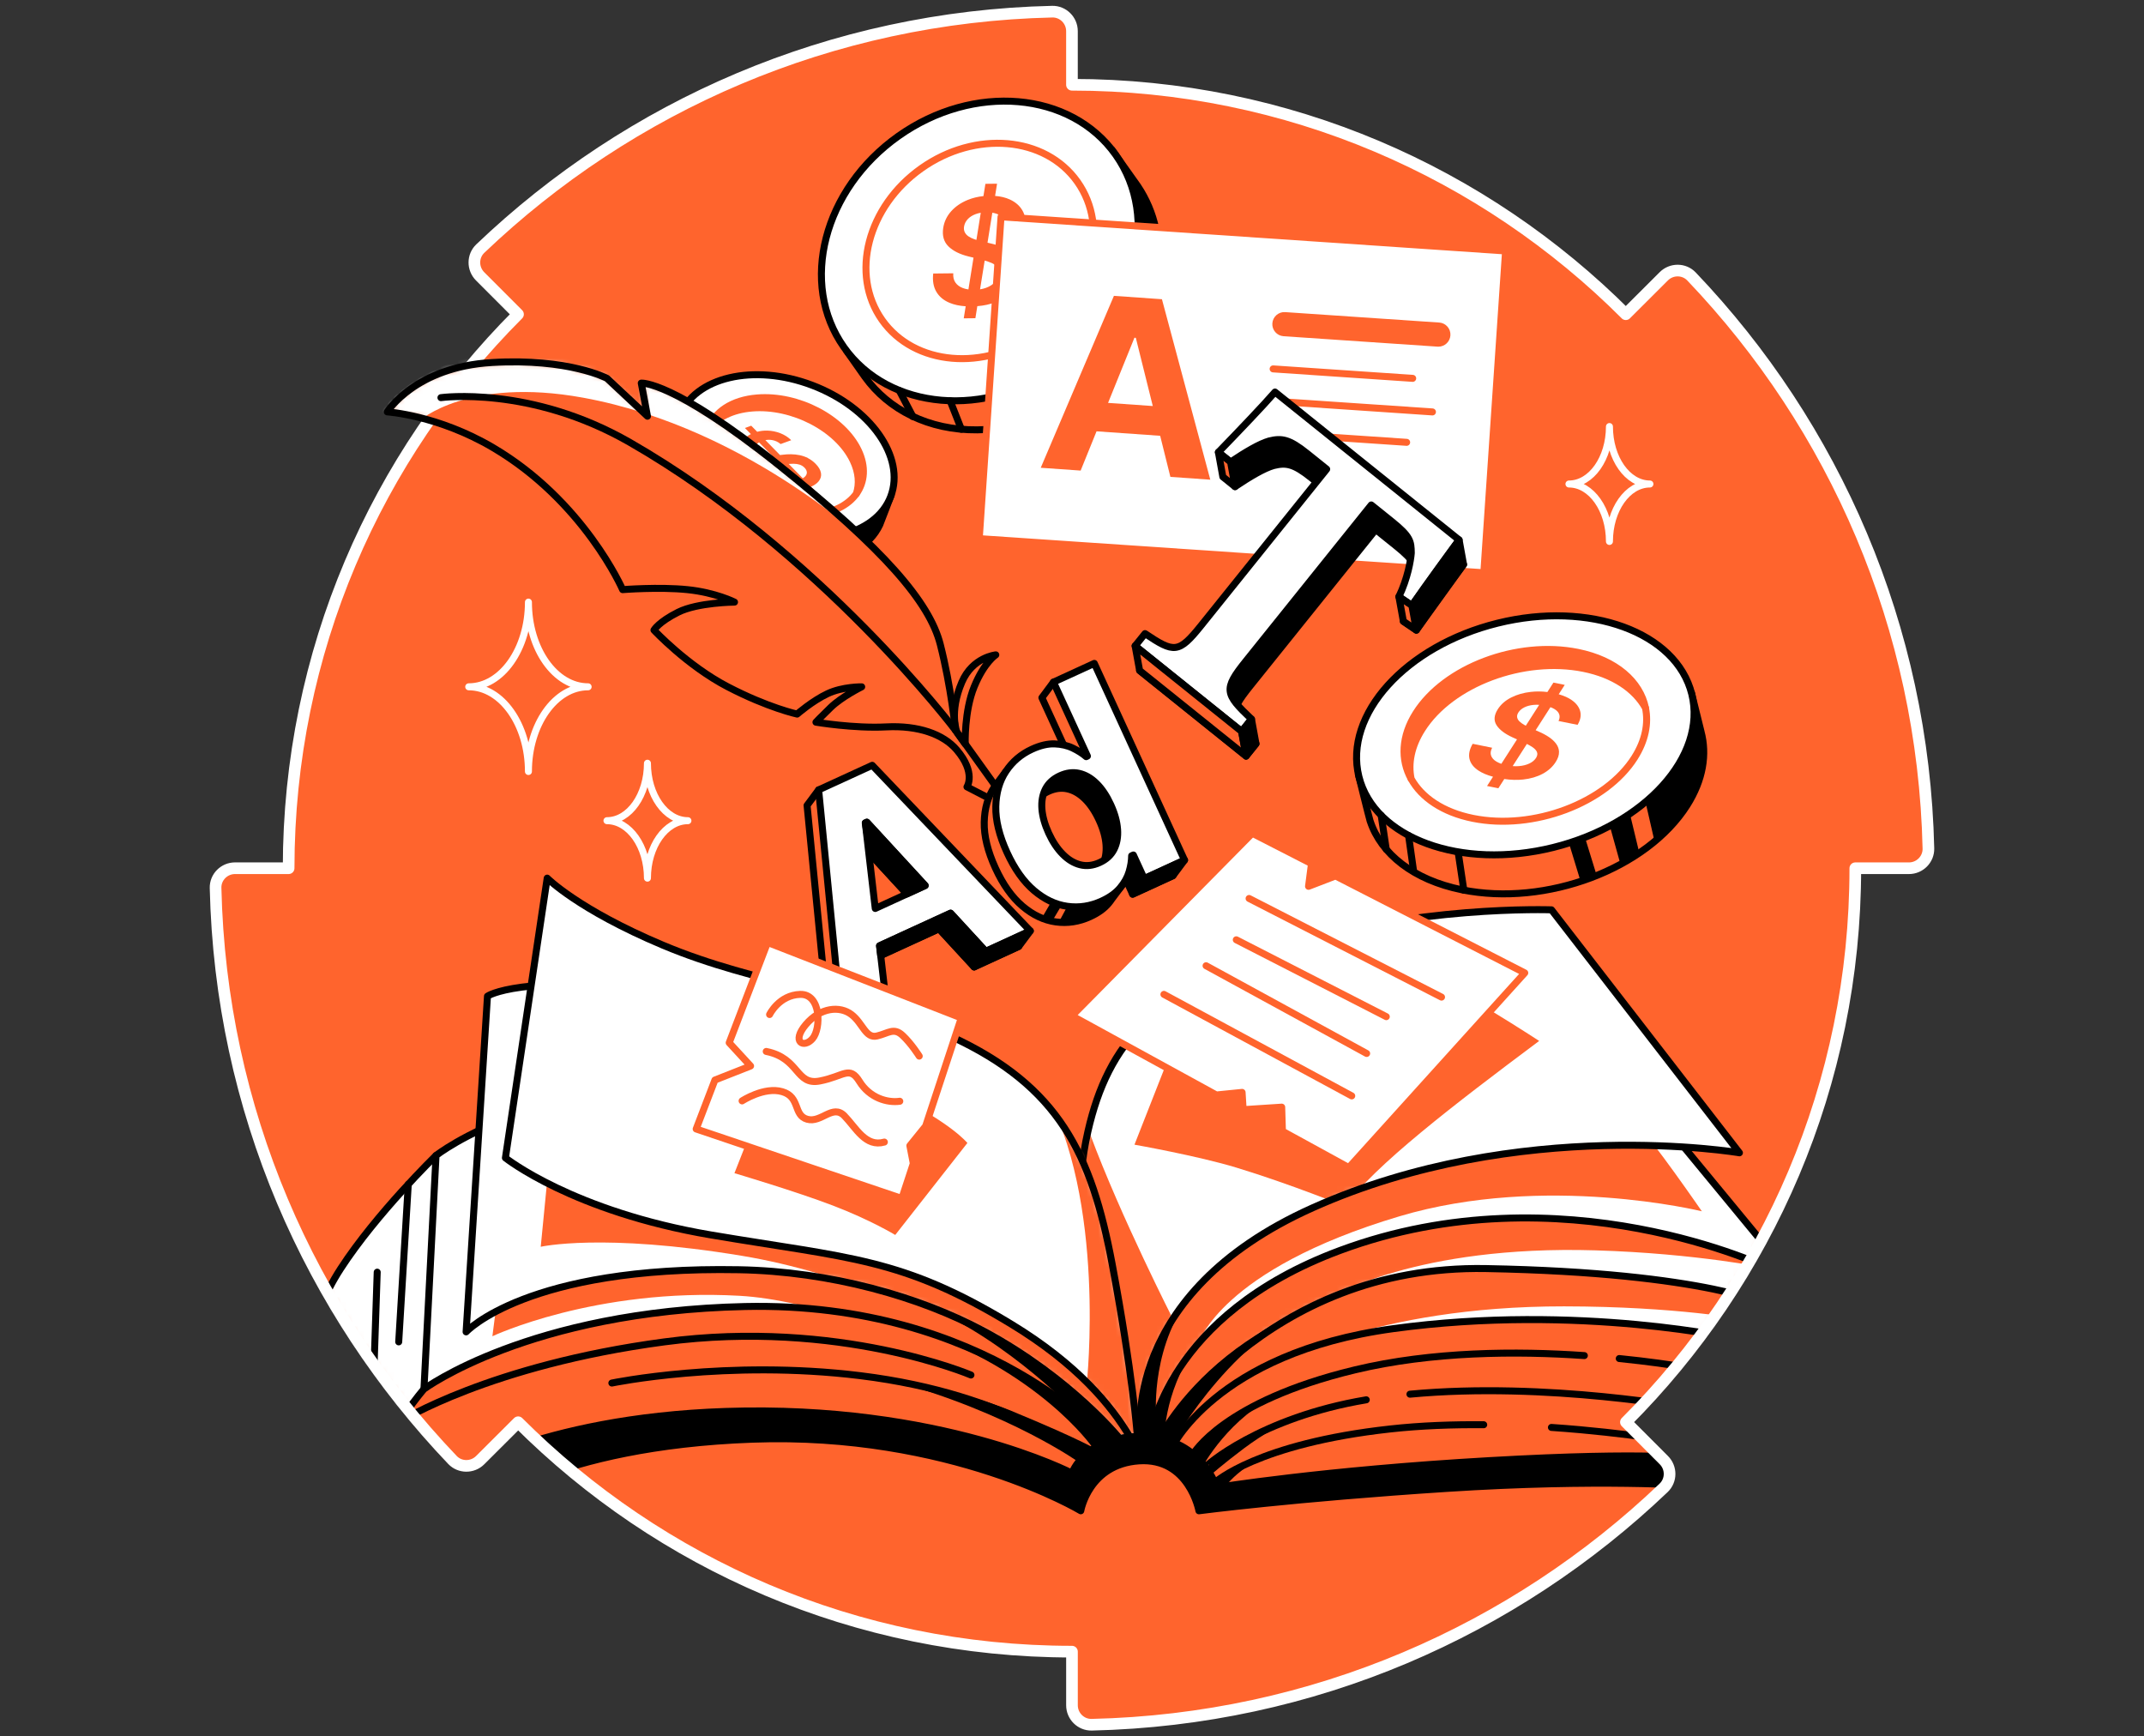 <svg width="368" height="298" viewBox="0 0 368 298" fill="none" xmlns="http://www.w3.org/2000/svg">
<rect x="0" y="0" width="368" height="298" fill="#333333" stroke="none"/>
<path d="M279.055 53.919C254.727 29.595 221.12 14.548 183.993 14.548V5.345C183.993 3.489 182.471 1.963 180.611 2.001C142.57 2.861 108.084 18.178 82.433 42.668C81.092 43.95 81.092 46.099 82.4 47.418L88.912 53.938C64.584 78.27 49.541 111.88 49.541 149.004H40.342C38.482 149.004 36.956 150.526 37.001 152.386C37.858 190.426 53.175 224.912 77.665 250.563C78.946 251.905 81.099 251.905 82.415 250.593L88.938 244.085C113.27 268.409 146.877 283.456 183.996 283.456V292.658C183.996 294.515 185.522 296.041 187.379 295.999C225.423 295.142 259.905 279.825 285.556 255.339C286.901 254.054 286.901 251.905 285.59 250.589L279.077 244.066C303.402 219.734 318.448 186.127 318.448 149.007H327.655C329.511 149.007 331.037 147.482 330.996 145.622C330.135 107.581 314.822 73.099 290.328 47.444C289.047 46.103 286.897 46.103 285.578 47.418L279.055 53.926V53.919Z" fill="#FF642D"/>
<mask id="mask0_10081_127064" style="mask-type:luminance" maskUnits="userSpaceOnUse" x="37" y="2" width="294" height="294">
<path d="M279.055 53.919C254.727 29.595 221.12 14.548 183.993 14.548V5.345C183.993 3.489 182.471 1.963 180.611 2.001C142.57 2.861 108.084 18.178 82.433 42.668C81.092 43.95 81.092 46.099 82.4 47.418L88.912 53.938C64.584 78.27 49.541 111.88 49.541 149.004H40.342C38.482 149.004 36.956 150.526 37.001 152.386C37.858 190.426 53.175 224.912 77.665 250.563C78.946 251.905 81.099 251.905 82.415 250.593L88.938 244.085C113.27 268.409 146.877 283.456 183.996 283.456V292.658C183.996 294.515 185.522 296.041 187.379 295.999C225.423 295.142 259.905 279.825 285.556 255.339C286.901 254.054 286.901 251.905 285.59 250.589L279.077 244.066C303.402 219.734 318.448 186.127 318.448 149.007H327.655C329.511 149.007 331.037 147.482 330.996 145.622C330.135 107.581 314.822 73.099 290.328 47.444C289.047 46.103 286.897 46.103 285.578 47.418L279.055 53.926V53.919Z" fill="white"/>
</mask>
<g mask="url(#mask0_10081_127064)">
<path d="M74.839 198.306C74.839 198.306 64.625 208.246 58.481 217.712C52.337 227.182 55.388 230.47 55.388 230.47L70.615 252.679L82.749 235.475L74.839 198.303V198.306Z" fill="white" stroke="black" stroke-width="1.2" stroke-linecap="round" stroke-linejoin="round"/>
<path d="M198.431 246.722C198.431 246.722 201.79 223.416 240.496 214.66C279.202 205.905 300.629 221.113 300.629 221.113L298.554 229.868L203.398 248.992L198.427 246.722H198.431Z" fill="white"/>
<mask id="mask1_10081_127064" style="mask-type:luminance" maskUnits="userSpaceOnUse" x="198" y="211" width="103" height="38">
<path d="M198.431 246.722C198.431 246.722 201.79 223.416 240.496 214.66C279.202 205.905 300.629 221.113 300.629 221.113L298.554 229.868L203.398 248.992L198.427 246.722H198.431Z" fill="white"/>
</mask>
<g mask="url(#mask1_10081_127064)">
<path d="M299.366 226.464C299.366 226.464 287.965 224.22 268.454 224.198C235.584 224.164 218.381 234.336 218.381 234.336L203.406 248.992L193.902 246.534C193.902 246.534 211.008 217.851 251.1 215.525C291.189 213.202 303.785 221.496 303.785 221.496L299.37 226.464H299.366Z" fill="#FF642D"/>
</g>
<path d="M198.431 246.722C198.431 246.722 201.79 223.416 240.496 214.66C279.202 205.905 300.629 221.113 300.629 221.113L298.554 229.868L203.398 248.992L198.427 246.722H198.431Z" stroke="black" stroke-width="1.2" stroke-linecap="round" stroke-linejoin="round"/>
<path d="M72.768 238.395L74.842 198.306C74.842 198.306 93.737 183.331 130.368 187.017C167.003 190.704 183.591 207.062 183.591 207.062L194.672 246.579L183.996 248.996C150.803 227.253 113.774 223.502 72.768 238.398V238.395Z" fill="white"/>
<mask id="mask2_10081_127064" style="mask-type:luminance" maskUnits="userSpaceOnUse" x="72" y="186" width="123" height="63">
<path d="M72.768 238.395L74.842 198.306C74.842 198.306 93.737 183.331 130.368 187.017C167.003 190.704 183.591 207.062 183.591 207.062L194.672 246.579L183.996 248.996C150.803 227.253 113.774 223.502 72.768 238.398V238.395Z" fill="white"/>
</mask>
<g mask="url(#mask2_10081_127064)">
<path d="M85.669 220.308L84.515 229.327C84.515 229.327 102.139 221 126.907 222.383C151.675 223.766 190.212 247.418 190.212 247.418L193.493 247.726C193.493 247.726 178.172 223.134 135.43 216.769C92.692 210.403 85.665 220.308 85.665 220.308H85.669Z" fill="#FF642D"/>
</g>
<path d="M72.768 238.395L74.842 198.306C74.842 198.306 93.737 183.331 130.368 187.017C167.003 190.704 183.591 207.062 183.591 207.062L194.672 246.579L183.996 248.996C150.803 227.253 113.774 223.502 72.768 238.398V238.395Z" stroke="black" stroke-width="1.2" stroke-linecap="round" stroke-linejoin="round"/>
<path d="M200.941 248.793C200.941 248.793 208.423 232.221 239.113 228.027C271.137 223.649 298.554 229.868 298.554 229.868L287.033 245.076L294.406 252.678C294.406 252.678 255.467 252.284 237.268 254.441C219.065 256.594 206.856 257.056 206.856 257.056L200.937 248.793H200.941Z" fill="#FF642D" stroke="black" stroke-width="1.2" stroke-linecap="round" stroke-linejoin="round"/>
<path d="M190.216 247.417C190.216 247.417 169.544 223.322 127.888 224.224C90.738 225.032 72.768 238.395 72.768 238.395C72.768 238.395 66.778 245.294 65.624 250.713C64.471 256.136 78.525 254.042 78.525 254.042C78.525 254.042 114.236 241.157 143.96 245.305C173.681 249.454 183.591 254.441 183.591 254.441L190.216 247.417Z" fill="#FF642D" stroke="black" stroke-width="1.2" stroke-linecap="round" stroke-linejoin="round"/>
<path d="M199.295 246.884C199.295 246.884 216.844 216.998 255.091 217.712C293.338 218.426 304.244 224.198 304.244 224.198L305.318 217.712L261.697 188.935C261.697 188.935 213.774 199.475 203.943 211.948C194.113 224.42 195.804 246.535 195.804 246.535L199.298 246.884H199.295Z" fill="white"/>
<mask id="mask3_10081_127064" style="mask-type:luminance" maskUnits="userSpaceOnUse" x="195" y="188" width="111" height="59">
<path d="M199.295 246.884C199.295 246.884 216.844 216.998 255.091 217.712C293.338 218.426 304.244 224.198 304.244 224.198L305.318 217.712L261.697 188.935C261.697 188.935 213.774 199.475 203.943 211.948C194.113 224.42 195.804 246.535 195.804 246.535L199.298 246.884H199.295Z" fill="white"/>
</mask>
<g mask="url(#mask3_10081_127064)">
<path d="M303.781 217.712C303.781 217.712 291.358 215.107 273.828 214.585C242.953 213.664 228.58 222.634 228.58 222.634L200.941 247.77L193.898 246.538C193.898 246.538 207.348 212.898 247.425 209.211C287.499 205.525 303.781 217.712 303.781 217.712Z" fill="#FF642D"/>
</g>
<path d="M199.295 246.884C199.295 246.884 216.844 216.998 255.091 217.712C293.338 218.426 304.244 224.198 304.244 224.198L305.318 217.712L261.697 188.935C261.697 188.935 213.774 199.475 203.943 211.948C194.113 224.42 195.804 246.535 195.804 246.535L199.298 246.884H199.295Z" stroke="black" stroke-width="1.2" stroke-linecap="round" stroke-linejoin="round"/>
<path d="M197.491 246.535C197.491 246.535 199.993 225.739 230.052 214.585C268.146 200.456 303.781 217.712 303.781 217.712V214.739L280.434 186.432C280.434 186.432 258.777 179.566 230.207 191.854C201.636 204.142 195.935 225.171 194.672 232.863C193.41 240.56 195.8 246.535 195.8 246.535H197.491Z" fill="white"/>
<mask id="mask4_10081_127064" style="mask-type:luminance" maskUnits="userSpaceOnUse" x="194" y="184" width="110" height="63">
<path d="M197.491 246.535C197.491 246.535 199.993 225.739 230.052 214.585C268.146 200.456 303.781 217.712 303.781 217.712V214.739L280.434 186.432C280.434 186.432 258.777 179.566 230.207 191.854C201.636 204.142 195.935 225.171 194.672 232.863C193.41 240.56 195.8 246.535 195.8 246.535H197.491Z" fill="white"/>
</mask>
<g mask="url(#mask4_10081_127064)">
<path d="M280.933 193.005C283.267 195.049 292.109 207.882 292.109 207.882C292.109 207.882 265.237 201.279 240.191 208.746C209.471 217.908 205.762 230.467 205.762 230.467L198.43 246.719L195.8 246.531C195.8 246.531 184.834 223.624 220.718 203.985C256.601 184.347 280.93 193.001 280.93 193.001L280.933 193.005Z" fill="#FF642D"/>
</g>
<path d="M197.491 246.535C197.491 246.535 199.993 225.739 230.052 214.585C268.146 200.456 303.781 217.712 303.781 217.712V214.739L280.434 186.432C280.434 186.432 258.777 179.566 230.207 191.854C201.636 204.142 195.935 225.171 194.672 232.863C193.41 240.56 195.8 246.535 195.8 246.535H197.491Z" stroke="black" stroke-width="1.2" stroke-linecap="round" stroke-linejoin="round"/>
<path d="M298.558 197.844L266.301 156.144C266.301 156.144 242.341 155.298 220.222 162.671C198.104 170.044 190.216 178.954 186.736 194.158C184.497 203.943 185.891 210.287 185.891 210.287L194.669 246.576L195.796 246.535C195.796 246.535 192.129 222.146 225.288 207.292C260.769 191.392 298.555 197.844 298.555 197.844H298.558Z" fill="white"/>
<mask id="mask5_10081_127064" style="mask-type:luminance" maskUnits="userSpaceOnUse" x="185" y="156" width="114" height="91">
<path d="M298.558 197.844L266.301 156.144C266.301 156.144 242.341 155.298 220.222 162.671C198.104 170.044 190.216 178.954 186.736 194.158C184.497 203.943 185.891 210.287 185.891 210.287L194.669 246.576L195.796 246.535C195.796 246.535 192.129 222.146 225.288 207.292C260.769 191.392 298.555 197.844 298.555 197.844H298.558Z" fill="white"/>
</mask>
<g mask="url(#mask5_10081_127064)">
<path d="M194.725 196.45C194.725 196.45 205.612 198.374 212.199 200.381C221.605 203.244 230.91 207.054 230.91 207.054C235.795 200.118 249.605 189.539 264.185 178.645C264.185 178.645 250.454 169.645 240.984 165.128C231.515 160.611 202.376 176.977 202.376 176.977L194.722 196.45H194.725Z" fill="#FF642D"/>
<path d="M186.571 194.921C191.809 209.054 200.944 226.938 200.944 226.938L195.804 246.531L193.759 247.764L183.997 202.14L186.571 194.917V194.921Z" fill="#FF642D" stroke="#FF642D" stroke-width="1.2" stroke-linecap="round" stroke-linejoin="round"/>
</g>
<path d="M298.558 197.844L266.301 156.144C266.301 156.144 242.341 155.298 220.222 162.671C198.104 170.044 190.216 178.954 186.736 194.158C184.497 203.943 185.891 210.287 185.891 210.287L194.669 246.576L195.796 246.535C195.796 246.535 192.129 222.146 225.288 207.292C260.769 191.392 298.555 197.844 298.555 197.844H298.558Z" stroke="black" stroke-width="1.2" stroke-linecap="round" stroke-linejoin="round"/>
<path d="M80.006 228.575C80.006 228.575 90.43 217.242 126.836 217.911C142.476 218.2 157.891 222.51 169.074 228.564C183.925 236.602 192.2 246.884 192.2 246.884L194.673 246.576L181.054 201.342C181.054 201.342 142.348 172.414 115.619 169.803C88.893 167.191 83.67 170.964 83.67 170.964L80.002 228.575H80.006Z" fill="white"/>
<mask id="mask6_10081_127064" style="mask-type:luminance" maskUnits="userSpaceOnUse" x="80" y="168" width="115" height="79">
<path d="M80.006 228.575C80.006 228.575 90.43 217.242 126.836 217.911C142.476 218.2 157.891 222.51 169.074 228.564C183.925 236.602 192.2 246.884 192.2 246.884L194.673 246.576L181.054 201.342C181.054 201.342 142.348 172.414 115.619 169.803C88.893 167.191 83.67 170.964 83.67 170.964L80.002 228.575H80.006Z" fill="white"/>
</mask>
<g mask="url(#mask6_10081_127064)">
<path d="M94.733 194.312L92.812 213.973C92.812 213.973 103.387 211.541 127.373 215.528C162.765 221.409 191.456 246.016 191.456 246.016L194.676 246.579C194.676 246.579 190.712 226.599 172.189 219.275C153.667 211.951 94.737 194.315 94.737 194.315L94.733 194.312Z" fill="#FF642D"/>
</g>
<path d="M80.006 228.575C80.006 228.575 90.43 217.242 126.836 217.911C142.476 218.2 157.891 222.51 169.074 228.564C183.925 236.602 192.2 246.884 192.2 246.884L194.673 246.576L181.054 201.342C181.054 201.342 142.348 172.414 115.619 169.803C88.893 167.191 83.67 170.964 83.67 170.964L80.002 228.575H80.006Z" stroke="black" stroke-width="1.2" stroke-linecap="round" stroke-linejoin="round"/>
<path d="M195.225 246.535C195.225 246.535 194.417 235.63 190.885 216.889C187.352 198.149 181.821 186.432 163.238 177.875C146.204 170.033 130.214 169.119 113.777 162.209C99.212 156.084 93.921 150.706 93.921 150.706L86.751 198.716C86.751 198.716 98.265 207.923 122.071 211.948C145.881 215.968 154.783 215.822 173.602 227.261C184.91 234.134 190.73 241.217 193.898 246.539C193.992 246.696 195.225 246.539 195.225 246.539V246.535Z" fill="white"/>
<mask id="mask7_10081_127064" style="mask-type:luminance" maskUnits="userSpaceOnUse" x="86" y="150" width="110" height="97">
<path d="M195.225 246.535C195.225 246.535 194.417 235.63 190.885 216.889C187.352 198.149 181.821 186.432 163.238 177.875C146.204 170.033 130.214 169.119 113.777 162.209C99.212 156.084 93.921 150.706 93.921 150.706L86.751 198.716C86.751 198.716 98.265 207.923 122.071 211.948C145.881 215.968 154.783 215.822 173.602 227.261C184.91 234.134 190.73 241.217 193.898 246.539C193.992 246.696 195.225 246.539 195.225 246.539V246.535Z" fill="white"/>
</mask>
<g mask="url(#mask7_10081_127064)">
<path d="M179.558 186.432C190.606 205.762 187.123 237.58 187.123 237.58L194.672 246.576C194.672 246.576 194.263 218.118 188.889 205.679C183.511 193.237 179.558 186.432 179.558 186.432Z" fill="#FF642D" stroke="#FF642D" stroke-width="1.2" stroke-linecap="round" stroke-linejoin="round"/>
</g>
<path d="M195.225 246.535C195.225 246.535 194.417 235.63 190.885 216.889C187.352 198.149 181.821 186.432 163.238 177.875C146.204 170.033 130.214 169.119 113.777 162.209C99.212 156.084 93.921 150.706 93.921 150.706L86.751 198.716C86.751 198.716 98.265 207.923 122.071 211.948C145.881 215.968 154.783 215.822 173.602 227.261C184.91 234.134 190.73 241.217 193.898 246.539C193.992 246.696 195.225 246.539 195.225 246.539V246.535Z" stroke="black" stroke-width="1.2" stroke-linecap="round" stroke-linejoin="round"/>
<path d="M81.915 259.09L76.349 253.746C76.349 253.746 92.14 243.314 124.528 242.232C161.393 241.003 183.993 252.829 183.993 252.829C183.993 252.829 186.044 246.606 195.8 246.531C206.092 246.456 208.854 255.287 208.854 255.287C208.854 255.287 227.042 252.307 255.549 250.68C284.056 249.053 290.569 250.372 290.569 250.372V254.979C290.569 254.979 274.44 253.75 248.331 255.441C222.217 257.132 205.784 259.281 205.784 259.281C205.784 259.281 204.093 250.131 195.491 250.714C186.89 251.296 185.507 259.281 185.507 259.281C185.507 259.281 163.08 245.764 129.136 246.993C95.191 248.222 81.915 259.09 81.915 259.09Z" fill="black" stroke="black" stroke-width="1.2" stroke-linecap="round" stroke-linejoin="round"/>
<path d="M70.078 203.24L68.436 230.293" stroke="black" stroke-width="1.2" stroke-linecap="round" stroke-linejoin="round"/>
<path d="M64.745 218.328L64.17 235.46" stroke="black" stroke-width="1.2" stroke-linecap="round" stroke-linejoin="round"/>
<path d="M68.691 243.949C68.691 243.949 84.057 234.292 114.007 230.297C143.96 226.299 166.654 235.979 166.654 235.979" stroke="black" stroke-width="1.2" stroke-linecap="round" stroke-linejoin="round"/>
<path d="M105.021 237.358C105.021 237.358 124.713 233.27 147.647 236.092C173.914 239.324 185.898 250.037 185.898 250.037" stroke="black" stroke-width="1.2" stroke-linecap="round" stroke-linejoin="round"/>
<path d="M277.931 233.153C287.69 234.13 294.274 235.528 294.274 235.528" stroke="black" stroke-width="1.2" stroke-linecap="round" stroke-linejoin="round"/>
<path d="M204.8 249.552C204.8 249.552 209.888 240.541 232.551 235.1C245.79 231.921 260.311 231.842 271.941 232.646" stroke="black" stroke-width="1.2" stroke-linecap="round" stroke-linejoin="round"/>
<path d="M242.006 239.271C265.602 237.054 290.569 241.758 290.569 241.758" stroke="black" stroke-width="1.2" stroke-linecap="round" stroke-linejoin="round"/>
<path d="M206.931 251.788C206.811 251.63 216.273 243.276 234.506 240.236" stroke="black" stroke-width="1.2" stroke-linecap="round" stroke-linejoin="round"/>
<path d="M266.29 244.976C279.513 245.881 289.652 247.768 289.652 247.768" stroke="black" stroke-width="1.2" stroke-linecap="round" stroke-linejoin="round"/>
<path d="M208.517 254.441C208.517 254.441 215.732 247.756 238.655 245.235C243.912 244.656 249.364 244.464 254.667 244.513" stroke="black" stroke-width="1.2" stroke-linecap="round" stroke-linejoin="round"/>
<path d="M207.829 253.126C207.829 253.126 210.083 251.142 213.462 248.609C216.84 246.076 220.718 243.957 220.718 243.957C220.718 243.957 214.942 246.107 210.937 248.778C206.934 251.45 206.164 253.126 206.164 253.126H207.825H207.829Z" fill="black"/>
<path d="M219.531 249.03C212.083 251.544 209.662 256.057 209.662 256.057L208.163 255.674C208.163 255.674 208.7 253.502 213.037 251.672C217.374 249.842 219.531 249.03 219.531 249.03Z" fill="black"/>
<path d="M219.82 239.154C210.97 243.077 206.359 251.788 206.359 251.788L204.21 250.029C204.21 250.029 205.657 247.681 209.99 244.502C214.924 240.883 219.82 239.154 219.82 239.154Z" fill="black"/>
<path d="M229.372 222.191C212.015 228.2 201.504 247.395 201.504 247.395L198.434 246.722C198.434 246.722 201.966 239.564 210.549 232.709C219.132 225.855 229.376 222.188 229.376 222.188L229.372 222.191Z" fill="black"/>
<path d="M205.172 231.161C199.535 239.319 199.832 247.436 199.832 247.436L197.472 247.147C197.472 247.147 197.547 244.96 199.468 240.236C201.388 235.513 205.172 231.161 205.172 231.161Z" fill="black"/>
<path d="M205.172 221.312C197.468 230.47 198.43 242.571 198.43 242.571L197.746 247.185L195.8 246.539C195.8 246.539 194.797 242.676 196.999 235.671C199.201 228.663 205.172 221.316 205.172 221.316V221.312Z" fill="black"/>
<path d="M155.854 222.917C170.994 228.182 183.996 241.736 183.996 241.736L190.219 247.418L192.204 246.884C192.204 246.884 185.248 239.203 177.559 233.815C166.658 226.179 155.858 222.913 155.858 222.913L155.854 222.917Z" fill="black"/>
<path d="M156.309 227.779C178.292 235.167 187.431 248.301 187.431 248.301L190.219 247.418C190.219 247.418 185.965 242.176 176.639 236.637C167.312 231.097 156.312 227.779 156.312 227.779H156.309Z" fill="black"/>
<path d="M152.87 236.858C173.452 242.465 185.466 251.142 185.466 251.142L188.694 249.03C188.694 249.03 186.063 247.275 173.606 242.142C164.576 238.422 152.87 236.854 152.87 236.854V236.858Z" fill="black"/>
</g>
<path d="M279.055 53.919C254.727 29.595 221.12 14.548 183.993 14.548V5.345C183.993 3.489 182.471 1.963 180.611 2.001C142.57 2.861 108.084 18.178 82.433 42.668C81.092 43.95 81.092 46.099 82.4 47.418L88.912 53.938C64.584 78.27 49.541 111.88 49.541 149.004H40.342C38.482 149.004 36.956 150.526 37.001 152.386C37.858 190.426 53.175 224.912 77.665 250.563C78.946 251.905 81.099 251.905 82.415 250.593L88.938 244.085C113.27 268.409 146.877 283.456 183.996 283.456V292.658C183.996 294.515 185.522 296.041 187.379 295.999C225.423 295.142 259.905 279.825 285.556 255.339C286.901 254.054 286.901 251.905 285.59 250.589L279.077 244.066C303.402 219.734 318.448 186.127 318.448 149.007H327.655C329.511 149.007 331.037 147.482 330.996 145.622C330.135 107.581 314.822 73.099 290.328 47.444C289.047 46.103 286.897 46.103 285.578 47.418L279.055 53.926V53.919Z" stroke="white" stroke-width="2" stroke-linecap="round" stroke-linejoin="round"/>
<path d="M195.308 31.977L190.859 25.713L189.863 26.465C186.022 23.804 181.16 22.282 175.666 22.338C160.815 22.496 146.997 34.138 144.806 48.339C144.175 52.439 144.584 56.298 145.836 59.718L145.265 60.15L148.444 64.663C152.498 70.307 159.387 73.858 167.725 73.772C182.576 73.614 196.394 61.972 198.585 47.772C199.509 41.789 198.213 36.31 195.304 31.977H195.308Z" fill="#FF642D" stroke="black" stroke-width="1.2" stroke-linecap="round" stroke-linejoin="round"/>
<path d="M193.395 29.847C194.718 33.623 195.398 39.331 195.398 39.331L198.509 40.139C197.127 34.266 195.364 31.278 193.395 29.85V29.847Z" fill="black"/>
<path d="M115.078 75.538L116.679 71.303L118.167 71.551C120.222 69.961 123.056 68.905 126.505 68.627C136.167 67.853 146.971 73.467 150.634 81.171C151.168 82.294 151.518 83.395 151.698 84.466L152.964 84.955C152.964 84.955 151.191 89.648 151.033 89.99L151.01 90.054H151.007C149.357 93.568 145.374 96.067 139.778 96.514C130.117 97.288 119.313 91.674 115.649 83.97C114.198 80.919 114.089 77.999 115.082 75.534L115.078 75.538Z" fill="#FF642D" stroke="black" stroke-width="1.2" stroke-linecap="round" stroke-linejoin="round"/>
<path d="M152.887 85.196C155.444 78.451 149.401 69.906 139.389 66.11C129.378 62.315 119.189 64.707 116.631 71.453C114.074 78.198 120.118 86.744 130.129 90.539C140.141 94.334 150.33 91.942 152.887 85.196Z" fill="white" stroke="black" stroke-width="1.2" stroke-linecap="round" stroke-linejoin="round"/>
<path d="M121.631 73.628C123.048 71.656 125.645 70.295 129.094 70.021C136.039 69.465 143.806 73.501 146.437 79.036C147.414 81.08 147.549 83.042 146.982 84.737C148.421 82.737 148.65 80.099 147.324 77.311C144.689 71.772 136.926 67.736 129.981 68.296C125.599 68.645 122.593 70.739 121.627 73.632L121.631 73.628Z" fill="#FF642D" stroke="#FF642D" stroke-width="1.2" stroke-linecap="round" stroke-linejoin="round"/>
<path d="M122.176 79.325C124.811 84.861 132.574 88.897 139.519 88.34C142.968 88.062 145.561 86.706 146.982 84.737C147.545 83.042 147.41 81.08 146.437 79.036C143.803 73.501 136.039 69.465 129.094 70.021C125.645 70.299 123.048 71.656 121.631 73.629C121.071 75.32 121.207 77.281 122.176 79.325Z" fill="white" stroke="#FF642D" stroke-width="1.2" stroke-linecap="round" stroke-linejoin="round"/>
<path d="M138.703 78.623C138.241 78.39 137.76 78.221 137.26 78.119C136.76 78.018 136.261 77.962 135.761 77.958C135.257 77.954 134.769 77.984 134.295 78.048L133.886 78.097L131.372 75.534C131.74 75.466 132.108 75.455 132.48 75.515C133.048 75.605 133.551 75.838 133.987 76.21L135.81 75.545C135.287 75.034 134.667 74.636 133.953 74.354C133.239 74.072 132.488 73.922 131.706 73.899C131.116 73.884 130.534 73.952 129.966 74.102L128.94 73.058L127.858 73.452L128.884 74.501C128.414 74.73 128.046 75.008 127.783 75.331C127.426 75.767 127.283 76.248 127.351 76.778C127.418 77.308 127.719 77.841 128.253 78.382C128.903 79.04 129.673 79.476 130.564 79.69C131.454 79.904 132.428 79.953 133.48 79.833L134.043 79.769L136.708 82.486C136.494 82.527 136.279 82.554 136.058 82.557C135.637 82.569 135.22 82.505 134.814 82.366C134.408 82.227 134.032 82.001 133.686 81.689L131.823 82.37C132.454 82.967 133.145 83.418 133.901 83.722C134.656 84.023 135.441 84.177 136.257 84.181C136.877 84.181 137.497 84.098 138.117 83.929L139.128 84.959L140.21 84.564L139.199 83.534C139.778 83.271 140.218 82.967 140.503 82.618C140.868 82.174 141.003 81.693 140.913 81.171C140.823 80.648 140.511 80.119 139.977 79.581C139.583 79.183 139.154 78.867 138.692 78.634L138.703 78.623ZM132.3 78.255C132.026 78.266 131.751 78.255 131.481 78.221C131.21 78.187 130.955 78.119 130.718 78.014C130.477 77.909 130.263 77.762 130.075 77.571C129.85 77.338 129.726 77.109 129.696 76.872C129.669 76.639 129.745 76.417 129.921 76.21C130.011 76.105 130.132 76.007 130.282 75.917L132.555 78.236C132.469 78.243 132.386 78.247 132.296 78.251L132.3 78.255ZM138.489 81.032C138.504 81.291 138.414 81.532 138.207 81.757C138.098 81.877 137.959 81.983 137.79 82.08L135.374 79.619C135.667 79.596 135.941 79.585 136.2 79.589C136.588 79.593 136.937 79.645 137.249 79.743C137.561 79.844 137.835 80.01 138.076 80.25C138.331 80.513 138.47 80.776 138.485 81.035L138.489 81.032Z" fill="#FF642D"/>
<path d="M164.005 125.345C164.005 125.345 163.238 117.818 161.393 110.599C159.552 103.38 151.799 94.312 133.634 79.799C115.468 65.287 110.068 65.749 110.068 65.749L111.132 71.431L104.184 64.93C104.184 64.93 97.656 61.446 84.444 62.213C71.235 62.979 66.474 70.69 66.474 70.69C66.474 70.69 75.12 71.228 84.598 76.805C100.264 86.019 106.87 101.193 106.87 101.193C106.87 101.193 113.108 100.697 117.979 101.193C122.845 101.689 126.073 103.335 126.073 103.335C126.073 103.335 119.775 103.38 116.397 105.067C113.018 106.758 112.248 108.137 112.248 108.137C112.248 108.137 117.93 114.236 124.919 117.87C131.909 121.5 136.824 122.552 136.824 122.552C136.824 122.552 139.436 120.275 142.048 119.046C144.659 117.818 147.902 117.874 147.902 117.874C147.902 117.874 144.486 119.565 142.585 121.41C140.684 123.251 140.052 123.943 140.052 123.943C140.052 123.943 146.561 125.036 152.092 124.751C157.62 124.461 161.904 126.002 164.189 128.666C167.586 132.631 165.974 135.043 165.974 135.043L173.922 139.151L164.016 125.345H164.005Z" fill="#FF642D"/>
<mask id="mask8_10081_127064" style="mask-type:luminance" maskUnits="userSpaceOnUse" x="66" y="62" width="108" height="78">
<path d="M164.005 125.345C164.005 125.345 163.238 117.818 161.393 110.599C159.552 103.38 151.799 94.312 133.634 79.799C115.468 65.287 110.068 65.749 110.068 65.749L111.132 71.431L104.184 64.93C104.184 64.93 97.656 61.446 84.444 62.213C71.235 62.979 66.474 70.69 66.474 70.69C66.474 70.69 75.12 71.228 84.598 76.805C100.264 86.019 106.87 101.193 106.87 101.193C106.87 101.193 113.108 100.697 117.979 101.193C122.845 101.689 126.073 103.335 126.073 103.335C126.073 103.335 119.775 103.38 116.397 105.067C113.018 106.758 112.248 108.137 112.248 108.137C112.248 108.137 117.93 114.236 124.919 117.87C131.909 121.5 136.824 122.552 136.824 122.552C136.824 122.552 139.436 120.275 142.048 119.046C144.659 117.818 147.902 117.874 147.902 117.874C147.902 117.874 144.486 119.565 142.585 121.41C140.684 123.251 140.052 123.943 140.052 123.943C140.052 123.943 146.561 125.036 152.092 124.751C157.62 124.461 161.904 126.002 164.189 128.666C167.586 132.631 165.974 135.043 165.974 135.043L173.922 139.151L164.016 125.345H164.005Z" fill="white"/>
</mask>
<g mask="url(#mask8_10081_127064)">
<path d="M71.998 72.201C71.998 72.201 80.321 64.648 100.065 68.248C129.094 73.539 150.427 94.538 150.427 94.538C150.427 94.538 136.414 79.307 119.414 69.687C102.414 60.067 87.514 58.77 77.991 62.107C68.469 65.444 65.395 70.698 65.395 70.698L72.001 72.205L71.998 72.201Z" fill="white"/>
</g>
<path d="M164.005 125.345C164.005 125.345 163.238 117.818 161.393 110.599C159.552 103.38 151.799 94.312 133.634 79.799C115.468 65.287 110.068 65.749 110.068 65.749L111.132 71.431L104.184 64.93C104.184 64.93 97.656 61.446 84.444 62.213C71.235 62.979 66.474 70.69 66.474 70.69C66.474 70.69 75.12 71.228 84.598 76.805C100.264 86.019 106.87 101.193 106.87 101.193C106.87 101.193 113.108 100.697 117.979 101.193C122.845 101.689 126.073 103.335 126.073 103.335C126.073 103.335 119.775 103.38 116.397 105.067C113.018 106.758 112.248 108.137 112.248 108.137C112.248 108.137 117.93 114.236 124.919 117.87C131.909 121.5 136.824 122.552 136.824 122.552C136.824 122.552 139.436 120.275 142.048 119.046C144.659 117.818 147.902 117.874 147.902 117.874C147.902 117.874 144.486 119.565 142.585 121.41C140.684 123.251 140.052 123.943 140.052 123.943C140.052 123.943 146.561 125.036 152.092 124.751C157.62 124.461 161.904 126.002 164.189 128.666C167.586 132.631 165.974 135.043 165.974 135.043L173.922 139.151L164.016 125.345H164.005Z" stroke="black" stroke-width="1.2" stroke-linecap="round" stroke-linejoin="round"/>
<path d="M138.527 138.229L142.363 177.337L150.011 173.827L148.981 164.982L161.171 159.39L167.203 165.94L174.85 162.43L140.511 135.558L138.523 138.229H138.527ZM148.241 158.578L146.535 143.896L146.798 143.776L156.809 154.647L148.241 158.578Z" fill="#FF642D" stroke="black" stroke-width="1.2" stroke-linecap="round" stroke-linejoin="round"/>
<path d="M192.549 149.406L194.41 153.46L201.332 150.285L180.821 117.069L178.833 119.741L184.658 132.435L184.444 132.533C183.824 131.992 183.057 131.503 182.144 131.064C181.231 130.624 180.19 130.383 179.018 130.342C177.849 130.301 176.552 130.605 175.136 131.255C174.241 131.665 173.437 132.172 172.719 132.773C172.686 132.522 172.667 132.379 172.667 132.379L171.303 134.213C171.085 134.479 170.874 134.757 170.679 135.051C169.567 136.727 168.984 138.741 168.935 141.101C168.886 143.457 169.525 146.087 170.859 148.988C172.156 151.814 173.7 153.986 175.496 155.512C177.293 157.038 179.198 157.94 181.208 158.218C183.219 158.5 185.188 158.199 187.112 157.316C188.476 156.692 189.528 155.933 190.272 155.046C190.483 154.794 190.671 154.543 190.843 154.283L192.7 151.807L192.012 151.502C192.162 150.822 192.245 150.172 192.249 149.548L192.546 149.413L192.549 149.406ZM177.458 138.091C177.962 137.102 178.792 136.343 179.946 135.813C181.077 135.295 182.178 135.156 183.245 135.396C184.312 135.637 185.312 136.219 186.24 137.136C187.168 138.053 187.976 139.267 188.668 140.774C189.359 142.281 189.75 143.69 189.84 145.005C189.93 146.32 189.727 147.47 189.224 148.451C188.75 149.376 187.999 150.093 186.965 150.608C184.763 150.428 181.644 149.676 178.845 147.211C178.552 146.73 178.273 146.223 178.014 145.663C177.345 144.201 176.958 142.822 176.853 141.525C176.752 140.229 176.951 139.087 177.454 138.094L177.458 138.091Z" fill="#FF642D" stroke="black" stroke-width="1.2" stroke-linecap="round" stroke-linejoin="round"/>
<path d="M291.967 125.57H291.971L290.321 118.896L288.032 118.997C285.222 116.228 281.144 114.123 275.996 113.079C261.573 110.162 244.272 116.667 237.354 127.61C236.347 129.203 235.622 130.804 235.152 132.386L233.153 132.894C233.153 132.894 234.979 140.289 235.152 140.834L235.178 140.935H235.186C237.035 146.535 242.585 151.018 250.942 152.709C265.365 155.625 282.666 149.12 289.584 138.177C292.328 133.841 293.019 129.459 291.967 125.566V125.57Z" fill="#FF642D" stroke="black" stroke-width="1.2" stroke-linecap="round" stroke-linejoin="round"/>
<path d="M276.248 73.204C276.248 78.649 273.136 83.065 269.299 83.065C273.136 83.065 276.248 87.48 276.248 92.925C276.248 87.48 279.359 83.065 283.196 83.065C279.359 83.065 276.248 78.649 276.248 73.204Z" fill="#FF642D" stroke="white" stroke-width="1.2" stroke-linecap="round" stroke-linejoin="round"/>
<path d="M111.128 130.985C111.128 136.43 108.017 140.846 104.18 140.846C108.017 140.846 111.128 145.261 111.128 150.707C111.128 145.261 114.24 140.846 118.077 140.846C114.24 140.846 111.128 136.43 111.128 130.985Z" fill="#FF642D" stroke="white" stroke-width="1.2" stroke-linecap="round" stroke-linejoin="round"/>
<path d="M90.701 103.335C90.701 111.365 86.112 117.87 80.453 117.87C86.112 117.87 90.701 124.379 90.701 132.406C90.701 124.375 95.289 117.87 100.948 117.87C95.289 117.87 90.701 111.362 90.701 103.335Z" fill="#FF642D" stroke="white" stroke-width="1.2" stroke-linecap="round" stroke-linejoin="round"/>
<path d="M182.127 62.792C195.01 53.677 199.206 37.458 191.5 26.566C183.794 15.674 167.103 14.233 154.22 23.348C141.337 32.462 137.14 48.681 144.847 59.574C152.553 70.466 169.244 71.907 182.127 62.792Z" fill="white" stroke="black" stroke-width="1.2" stroke-linecap="round" stroke-linejoin="round"/>
<path d="M178.203 57.246C187.462 50.695 190.477 39.038 184.938 31.209C179.399 23.38 167.403 22.344 158.144 28.895C148.885 35.445 145.869 47.102 151.408 54.932C156.948 62.761 168.944 63.797 178.203 57.246Z" fill="white" stroke="#FF642D" stroke-width="1.2" stroke-linecap="round" stroke-linejoin="round"/>
<path d="M140.515 135.562L144.351 174.67L151.998 171.16L150.969 162.314L163.159 156.722L169.191 163.272L176.838 159.762L149.71 131.342L140.511 135.562H140.515ZM150.229 155.911L148.522 141.229L148.786 141.108L158.796 151.98L150.229 155.911Z" fill="white" stroke="black" stroke-width="1.2" stroke-linecap="round" stroke-linejoin="round"/>
<path d="M180.821 117.066L186.646 129.759L186.432 129.857C185.812 129.316 185.045 128.828 184.132 128.388C183.219 127.948 182.178 127.708 181.005 127.666C179.837 127.625 178.54 127.929 177.123 128.58C175.267 129.433 173.779 130.695 172.667 132.371C171.554 134.047 170.972 136.061 170.923 138.421C170.874 140.777 171.513 143.408 172.847 146.309C174.143 149.135 175.688 151.307 177.484 152.833C179.28 154.358 181.186 155.26 183.196 155.538C185.207 155.82 187.176 155.519 189.1 154.636C190.464 154.013 191.516 153.254 192.26 152.367C193.004 151.48 193.519 150.555 193.801 149.593C194.086 148.631 194.229 147.722 194.237 146.869L194.534 146.734L196.394 150.788L203.316 147.613L187.826 113.853L180.821 117.066ZM191.824 142.329C191.914 143.645 191.711 144.795 191.208 145.775C190.708 146.756 189.889 147.508 188.758 148.026C187.604 148.556 186.488 148.684 185.413 148.413C184.339 148.143 183.335 147.538 182.407 146.598C181.479 145.663 180.675 144.456 179.998 142.983C179.329 141.522 178.942 140.142 178.837 138.846C178.736 137.549 178.935 136.407 179.438 135.415C179.942 134.427 180.772 133.668 181.926 133.138C183.057 132.619 184.158 132.48 185.225 132.721C186.293 132.961 187.292 133.544 188.22 134.461C189.149 135.377 189.956 136.591 190.648 138.098C191.339 139.605 191.73 141.014 191.82 142.329H191.824Z" fill="white" stroke="black" stroke-width="1.2" stroke-linecap="round" stroke-linejoin="round"/>
<path d="M171.776 37.058C172.358 37.49 172.633 38.099 172.599 38.884L175.966 38.85C176.109 37.809 175.943 36.893 175.477 36.096C175.011 35.299 174.294 34.679 173.332 34.236C172.603 33.901 171.761 33.698 170.799 33.623L171.137 31.526L169.138 31.549L168.8 33.653C167.841 33.751 166.94 33.969 166.094 34.315C164.955 34.781 164.012 35.423 163.268 36.25C162.524 37.073 162.066 38.031 161.897 39.117C161.694 40.44 161.991 41.492 162.787 42.281C163.584 43.067 164.749 43.649 166.278 44.021L167.097 44.22L166.222 49.673C165.884 49.624 165.568 49.549 165.279 49.44C164.722 49.237 164.298 48.921 163.997 48.501C163.7 48.076 163.573 47.546 163.621 46.904L160.179 46.941C160.04 48.166 160.213 49.203 160.702 50.049C161.19 50.894 161.949 51.537 162.983 51.969C163.768 52.3 164.692 52.495 165.752 52.566L165.418 54.633L167.417 54.611L167.748 52.544C168.897 52.454 169.935 52.228 170.848 51.86C172.009 51.39 172.941 50.74 173.647 49.913C174.354 49.087 174.79 48.132 174.955 47.05C175.079 46.25 175.03 45.554 174.805 44.964C174.583 44.374 174.234 43.871 173.764 43.454C173.29 43.04 172.738 42.695 172.107 42.428C171.475 42.157 170.806 41.947 170.1 41.793L169.499 41.65L170.325 36.505C170.897 36.599 171.385 36.776 171.765 37.058H171.776ZM167.59 41.169C167.473 41.131 167.353 41.098 167.236 41.056C166.868 40.928 166.538 40.767 166.248 40.575C165.959 40.384 165.741 40.147 165.598 39.865C165.455 39.583 165.414 39.252 165.474 38.869C165.553 38.407 165.756 37.994 166.09 37.629C166.421 37.265 166.864 36.975 167.421 36.761C167.702 36.652 168.011 36.569 168.341 36.513L167.593 41.169H167.59ZM170.119 45.092C170.604 45.299 170.968 45.562 171.209 45.874C171.449 46.186 171.535 46.584 171.468 47.065C171.381 47.595 171.141 48.057 170.754 48.455C170.367 48.854 169.867 49.166 169.258 49.391C168.935 49.511 168.586 49.598 168.217 49.658L169.014 44.713C169.42 44.833 169.792 44.961 170.119 45.1V45.092Z" fill="#FF642D"/>
<path d="M266.576 145.447C282.354 141.542 293.012 129.759 290.381 119.127C287.75 108.496 272.827 103.044 257.048 106.948C241.27 110.853 230.611 122.637 233.242 133.268C235.873 143.899 250.797 149.352 266.576 145.447Z" fill="white" stroke="black" stroke-width="1.2" stroke-linecap="round" stroke-linejoin="round"/>
<path d="M126.066 201.343C126.066 201.343 136.55 204.447 142.98 206.905C149.409 209.362 153.66 211.944 153.66 211.944L166.045 196.157C166.045 196.157 163.133 192.591 153.66 188.074C144.19 183.557 133.717 181.866 133.717 181.866L126.062 201.339L126.066 201.343Z" fill="#FF642D"/>
<path d="M282.437 121.512C280.659 118.284 276.988 115.762 271.84 114.721C261.472 112.628 249.037 117.303 244.065 125.168C242.224 128.073 241.664 131.004 242.209 133.661C240.402 130.384 240.533 126.367 243.039 122.406C248.015 114.537 260.446 109.862 270.814 111.959C277.356 113.282 281.509 116.983 282.437 121.512Z" fill="#FF642D" stroke="#FF642D" stroke-width="1.2" stroke-linecap="round" stroke-linejoin="round"/>
<path d="M280.581 129.997C275.609 137.862 263.174 142.537 252.806 140.444C247.658 139.403 243.994 136.889 242.209 133.657C241.664 131.004 242.224 128.069 244.066 125.164C249.037 117.299 261.472 112.624 271.84 114.717C276.988 115.758 280.659 118.28 282.437 121.508C282.974 124.157 282.414 127.092 280.581 129.993V129.997Z" fill="white" stroke="#FF642D" stroke-width="1.2" stroke-linecap="round" stroke-linejoin="round"/>
<path d="M267.597 129.068C267.582 128.55 267.417 128.072 267.097 127.644C266.782 127.216 266.361 126.825 265.838 126.479C265.316 126.133 264.741 125.825 264.113 125.558L263.58 125.322L266.12 121.365C266.642 121.556 267.052 121.801 267.326 122.101C267.744 122.567 267.804 123.112 267.507 123.736L270.776 124.397C271.265 123.593 271.415 122.823 271.235 122.09C271.05 121.357 270.569 120.711 269.784 120.158C269.194 119.741 268.446 119.407 267.541 119.151L268.574 117.539L266.631 117.148L265.594 118.764C264.632 118.644 263.685 118.637 262.753 118.742C261.494 118.881 260.367 119.204 259.367 119.715C258.368 120.222 257.605 120.895 257.075 121.733C256.432 122.751 256.361 123.657 256.868 124.454C257.376 125.247 258.304 125.953 259.657 126.566L260.382 126.893L257.691 131.086C257.383 130.977 257.101 130.853 256.857 130.707C256.387 130.429 256.083 130.09 255.936 129.688C255.79 129.286 255.85 128.835 256.113 128.328L252.772 127.652C252.224 128.606 252.043 129.474 252.227 130.252C252.412 131.03 252.934 131.699 253.787 132.259C254.437 132.683 255.264 133.033 256.263 133.303L255.241 134.893L257.18 135.284L258.199 133.694C259.341 133.86 260.42 133.89 261.43 133.781C262.712 133.642 263.835 133.311 264.797 132.792C265.759 132.274 266.503 131.597 267.03 130.763C267.42 130.147 267.605 129.579 267.589 129.057L267.597 129.068ZM261.588 124.382C261.273 124.206 261.009 124.006 260.792 123.796C260.574 123.582 260.446 123.349 260.404 123.093C260.363 122.838 260.435 122.563 260.622 122.267C260.855 121.91 261.194 121.62 261.637 121.399C262.08 121.177 262.607 121.034 263.215 120.974C263.527 120.944 263.85 120.94 264.189 120.963L261.893 124.544C261.791 124.491 261.69 124.439 261.588 124.382ZM262.494 131.034C261.987 131.274 261.397 131.421 260.731 131.477C260.378 131.507 260.01 131.507 259.638 131.477L262.077 127.674C262.43 127.855 262.746 128.031 263.016 128.212C263.415 128.478 263.678 128.76 263.805 129.061C263.933 129.361 263.88 129.696 263.655 130.068C263.392 130.474 263.005 130.797 262.494 131.037V131.034Z" fill="#FF642D"/>
<path d="M258.421 43.068L171.817 37.209L168.081 92.439L254.685 98.298L258.421 43.068Z" fill="white" stroke="#FF642D" stroke-width="1.2" stroke-linecap="round" stroke-linejoin="round"/>
<path d="M183.993 174.343L208.776 187.92L213.195 187.476L213.379 190.441L219.993 190.009L220.121 194.135L231.511 200.377L261.712 166.97L229.233 150.33L224.6 152.111L225.107 148.214L214.946 143.01L183.993 174.343Z" fill="white" stroke="#FF642D" stroke-width="1.2" stroke-linecap="round" stroke-linejoin="round"/>
<path d="M119.493 193.756L154.791 205.68L156.763 199.682L156.17 196.616L158.875 193.275L164.997 174.697L131.747 161.747L125.16 178.958L128.831 182.945L122.71 185.354L119.493 193.756Z" fill="white" stroke="#FF642D" stroke-width="1.2" stroke-linecap="round" stroke-linejoin="round"/>
<path d="M132.093 174.114C132.093 174.114 133.709 170.773 137.335 170.657C140.962 170.54 140.962 176.53 139.462 178.259C137.963 179.988 135.776 178.834 138.309 175.839C140.842 172.844 144.182 172.615 146.144 174.11C148.105 175.606 148.564 178.259 150.522 177.797C152.48 177.335 153.4 176.297 154.9 177.68C156.399 179.063 157.778 181.25 157.778 181.25" stroke="#FF642D" stroke-width="1.2" stroke-linecap="round" stroke-linejoin="round"/>
<path d="M131.518 180.449C137.279 181.603 136.542 186.323 140.71 185.519C144.881 184.711 145.802 182.824 147.53 185.612C149.259 188.401 152.254 189.306 154.441 188.998" stroke="#FF642D" stroke-width="1.2" stroke-linecap="round" stroke-linejoin="round"/>
<path d="M127.374 188.935C127.374 188.935 131.176 186.44 134.284 187.36C137.396 188.281 136.126 191.392 138.546 192.084C140.966 192.775 142.923 189.434 144.938 191.509C146.952 193.583 148.568 196.924 151.792 196.003" stroke="#FF642D" stroke-width="1.2" stroke-linecap="round" stroke-linejoin="round"/>
<path d="M214.397 154.197L247.425 171.123" stroke="#FF642D" stroke-width="1.2" stroke-linecap="round" stroke-linejoin="round"/>
<path d="M212.199 161.288L237.944 174.478" stroke="#FF642D" stroke-width="1.2" stroke-linecap="round" stroke-linejoin="round"/>
<path d="M207.013 165.741L234.573 180.795" stroke="#FF642D" stroke-width="1.2" stroke-linecap="round" stroke-linejoin="round"/>
<path d="M199.776 170.656L232.014 188.078" stroke="#FF642D" stroke-width="1.2" stroke-linecap="round" stroke-linejoin="round"/>
<path d="M200.888 81.843L207.738 82.324L199.437 51.352L191.196 50.773L178.634 80.28L185.484 80.761L188.213 74.023L199.133 74.79L200.888 81.843ZM190.189 69.145L194.717 57.962L194.954 57.977L197.866 69.683L190.193 69.145H190.189Z" fill="#FF642D"/>
<path d="M247.023 55.355L220.598 53.566C219.456 53.483 218.467 54.351 218.388 55.494C218.309 56.636 219.174 57.624 220.316 57.703L246.741 59.492C246.79 59.492 246.835 59.496 246.884 59.496C247.966 59.496 248.876 58.658 248.951 57.561C249.03 56.418 248.165 55.43 247.023 55.351V55.355Z" fill="#FF642D"/>
<path d="M218.523 63.31L242.476 64.933" stroke="#FF642D" stroke-width="1.2" stroke-linecap="round" stroke-linejoin="round"/>
<path d="M218.148 68.819L245.866 70.695" stroke="#FF642D" stroke-width="1.2" stroke-linecap="round" stroke-linejoin="round"/>
<path d="M217.776 74.312L241.439 75.913" stroke="#FF642D" stroke-width="1.2" stroke-linecap="round" stroke-linejoin="round"/>
<path d="M196.398 150.792L194.41 153.46L201.332 150.285L203.32 147.613L196.398 150.792Z" fill="black" stroke="black" stroke-width="1.2" stroke-linecap="round" stroke-linejoin="round"/>
<path d="M169.194 163.273L167.207 165.941L174.858 162.431L176.845 159.763L169.194 163.273Z" fill="black" stroke="black" stroke-width="1.2" stroke-linecap="round" stroke-linejoin="round"/>
<path d="M163.163 156.719L169.194 163.272L167.207 165.94L161.175 159.391L151.168 163.983L150.973 162.314L163.163 156.719Z" fill="black" stroke="black" stroke-width="1.2" stroke-linecap="round" stroke-linejoin="round"/>
<path d="M148.786 141.104L148.522 141.225L149.379 146.58L155.674 153.411L158.796 151.976L148.786 141.104Z" fill="black" stroke="black" stroke-width="1.2" stroke-linecap="round" stroke-linejoin="round"/>
<path d="M179.19 136.013C179.19 136.013 184.568 132.796 187.89 139.286C191.212 145.776 189.675 147.23 189.675 147.23C189.675 147.23 193.418 145.058 190.656 138.102C187.894 131.146 183.275 132.702 182.366 132.961C179.75 133.717 179.19 136.013 179.19 136.013Z" fill="black"/>
<path d="M194.24 146.874C194.533 149.384 193.15 151.109 193.15 151.109L194.409 153.465L196.397 150.793L194.537 146.738L194.24 146.874Z" fill="black"/>
<path d="M183.2 155.538L181.708 158.312C181.708 158.312 183.869 158.627 185.789 157.819C187.709 157.011 190.024 155.317 190.024 155.317V153.84C190.024 153.84 187.566 155.456 185.864 155.568C184.162 155.681 183.196 155.542 183.196 155.542L183.2 155.538Z" fill="black"/>
<path d="M182.193 155.407L180.57 158.128L178.818 157.56L180.442 154.761L182.193 155.407Z" fill="black"/>
<path d="M164.005 125.344C164.005 125.344 140.95 94.778 108.095 75.913C91.031 66.117 75.684 68.244 75.684 68.244" stroke="black" stroke-width="1.2" stroke-linecap="round" stroke-linejoin="round"/>
<path d="M165.673 127.671C165.673 127.671 165.493 122.075 167.207 117.874C168.92 113.673 170.919 112.388 170.919 112.388C170.919 112.388 166.94 112.771 165.099 117.066C162.844 122.32 164.264 125.705 164.264 125.705L165.673 127.671Z" stroke="black" stroke-width="1.2" stroke-linecap="round" stroke-linejoin="round"/>
<path d="M240.875 106.627C242.378 103.515 242.912 100.37 243.002 99.13C242.976 97.134 242.901 96.323 239.654 93.715L236.133 90.885L214.578 117.724C210.726 122.519 211 123.304 215.577 127.64L213.879 129.752L195.604 115.074L197.303 112.962C202.305 116.322 203.075 116.374 206.927 111.579L228.482 84.741L225.122 82.043C222.041 79.566 220.748 79.375 218.599 79.905C216.957 80.371 214.533 81.806 211.985 83.516L210.553 79.766C214.285 75.906 217.588 73.832 219.61 71.506L251.206 96.883C249.623 99.002 245.806 104.203 243.1 108.137L240.871 106.627H240.875Z" fill="black" stroke="black" stroke-width="1.2" stroke-linecap="round" stroke-linejoin="round"/>
<path d="M240.109 102.403C241.612 99.291 242.145 96.146 242.236 94.906C242.209 92.911 242.134 92.099 238.887 89.491L235.366 86.661L213.811 113.5C209.959 118.295 210.234 119.08 214.811 123.417L213.112 125.529L194.838 110.851L196.536 108.739C201.538 112.098 202.308 112.151 206.16 107.356L227.715 80.517L224.356 77.819C221.274 75.343 219.982 75.151 217.832 75.681C216.19 76.147 213.766 77.582 211.218 79.292L209.125 77.612C212.857 73.753 216.821 69.608 218.843 67.282L250.439 92.659C248.857 94.778 245.039 99.979 242.333 103.914L240.105 102.403H240.109Z" fill="white" stroke="black" stroke-width="1.2" stroke-linecap="round" stroke-linejoin="round"/>
<path d="M213.112 125.529L213.879 129.753L195.604 115.074L194.834 110.851L213.112 125.529Z" fill="#FF642D" stroke="black" stroke-width="1.2" stroke-linecap="round" stroke-linejoin="round"/>
<path d="M242.337 103.913L243.104 108.133L251.209 96.882L250.443 92.658L242.337 103.913Z" fill="black" stroke="black" stroke-width="1.2" stroke-linecap="round" stroke-linejoin="round"/>
<path d="M214.807 123.417L215.577 127.641L213.879 129.753L213.112 125.529L214.807 123.417Z" fill="black" stroke="black" stroke-width="1.2" stroke-linecap="round" stroke-linejoin="round"/>
<path d="M240.108 102.402L240.875 106.626L243.103 108.133L242.337 103.913L240.108 102.402Z" fill="#FF642D" stroke="black" stroke-width="1.2" stroke-linecap="round" stroke-linejoin="round"/>
<path d="M211.218 79.292L211.985 83.516L209.892 81.836L209.125 77.612L211.218 79.292Z" fill="#FF642D" stroke="black" stroke-width="1.2" stroke-linecap="round" stroke-linejoin="round"/>
<path d="M282.437 137.636L283.993 144.422C283.993 144.422 289.291 139.849 290.618 136.347C291.944 132.845 292.425 128.718 292.425 128.718L290.76 121.736C290.76 121.736 291.411 125.415 288.878 130.176C286.345 134.938 282.433 137.632 282.433 137.632L282.437 137.636Z" fill="black"/>
<path d="M279.776 139.737L281.426 146.584L278.206 148.561L276.304 141.725L279.776 139.737Z" fill="black"/>
<path d="M237.068 139.929L237.944 145.772" stroke="black" stroke-width="1.2" stroke-linecap="round" stroke-linejoin="round"/>
<path d="M241.77 143.39L242.619 149.406" stroke="black" stroke-width="1.2" stroke-linecap="round" stroke-linejoin="round"/>
<path d="M250.296 146.373L251.258 152.78" stroke="black" stroke-width="1.2" stroke-linecap="round" stroke-linejoin="round"/>
<path d="M272.043 143.705L274.065 150.263L271.31 151.296L269.296 144.697L272.043 143.705Z" fill="black"/>
<path d="M154.347 67.008L156.692 71.502" stroke="black" stroke-width="1.2" stroke-linecap="round" stroke-linejoin="round"/>
<path d="M163.084 68.785L165.012 73.67" stroke="black" stroke-width="1.2" stroke-linecap="round" stroke-linejoin="round"/>
<path d="M151.965 87.597C151.698 90.419 149.078 92.831 149.078 92.831L147.023 90.922L151.965 87.597Z" fill="black"/>
</svg>
